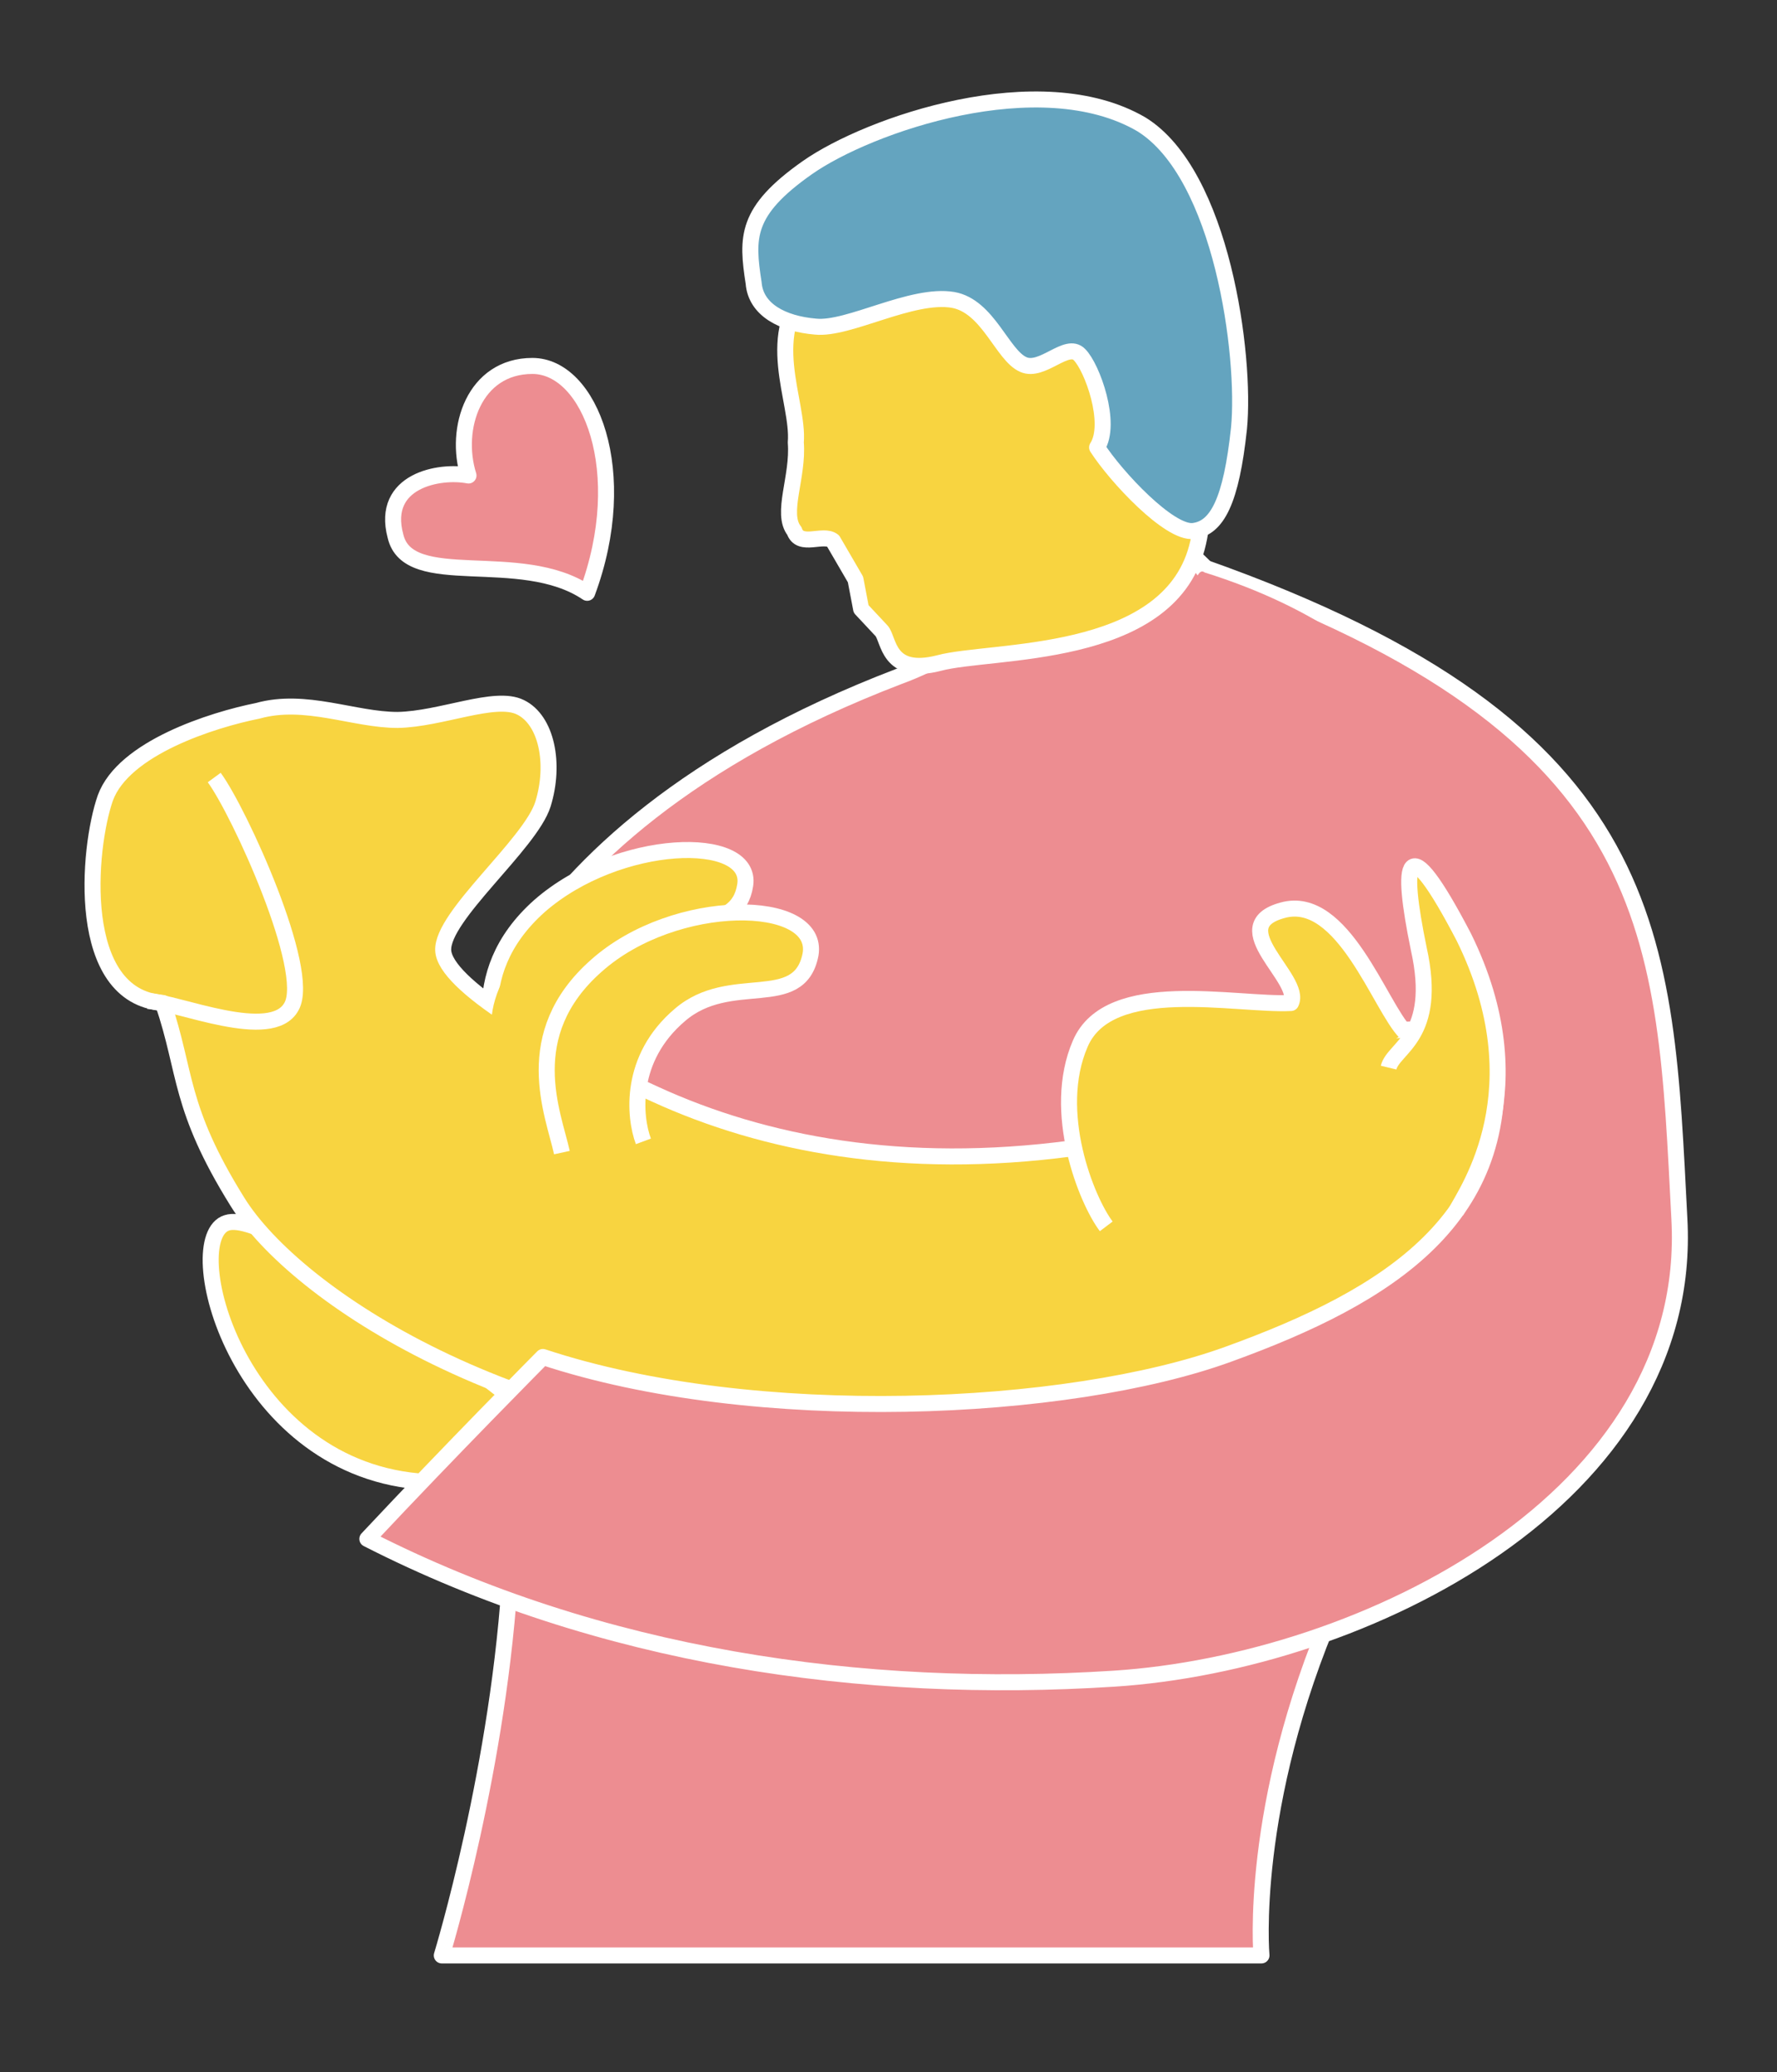 <?xml version="1.0" encoding="utf-8"?>
<!-- Generator: Adobe Illustrator 23.0.1, SVG Export Plug-In . SVG Version: 6.00 Build 0)  -->
<svg version="1.1" id="Livello_1" xmlns="http://www.w3.org/2000/svg" xmlns:xlink="http://www.w3.org/1999/xlink" x="0px" y="0px"
	 viewBox="0 0 253 295" style="enable-background:new 0 0 253 295;" xml:space="preserve">
<rect x="0" y="0" width="253" height="295" fill="#333333" stroke="none"/>
<style type="text/css">
	.st0{fill-rule:evenodd;clip-rule:evenodd;fill:#ED8D91;}
	.st1{fill:none;stroke:#FFFFFF;stroke-width:2.28;stroke-linecap:round;stroke-linejoin:round;stroke-miterlimit:10;}
	.st2{fill-rule:evenodd;clip-rule:evenodd;fill:#F8D440;}
	.st3{fill-rule:evenodd;clip-rule:evenodd;fill:#64A4BF;}
	.st4{fill:none;stroke:#FFFFFF;stroke-width:2.28;stroke-linejoin:round;stroke-miterlimit:10;}
</style>
<path class="st0" d="M171.3,80.5c-14.4-14.4-21.7,7.9-43.3,15.8c-60.6,23.2-62.3,60.6-62.3,60.6l151.7,32.6l2.4-57.2L171.3,80.5z"/>
<path class="st1" d="M171.3,80.5c-14.4-14.4-21.7,7.9-43.3,15.8c-60.6,23.2-62.3,60.6-62.3,60.6l151.7,32.6l2.4-57.2L171.3,80.5z"/>
<path class="st0" d="M62.9,278.4c0,0,8.3-27.1,9.8-55.3c0,0,58.6,2.9,117.2,5.9c-12.2,28.2-10.3,49.4-10.3,49.4H62.9z"/>
<path class="st1" d="M62.9,278.4c0,0,8.3-27.1,9.8-55.3c0,0,58.6,2.9,117.2,5.9c-12.2,28.2-10.3,49.4-10.3,49.4H62.9z"/>
<path class="st2" d="M115.7,40.2c7.6-7.2,25.9-12.4,35-6c9,6.2,24,27.8,19.7,43.8c-4.3,16-29.3,14.4-36.7,16.4
	c-7.4,1.9-7.1-3.4-8.2-4.6l-2.9-3.1l-0.8-4.2l-3.2-5.5c-1.4-1.1-4.7,1-5.5-1.4c-2-2.5,0.6-7.7,0.2-12.6
	C113.8,57.1,108.3,47.4,115.7,40.2z"/>
<path class="st1" d="M115.7,40.2c7.6-7.2,25.9-12.4,35-6c9,6.2,24,27.8,19.7,43.8c-4.3,16-29.3,14.4-36.7,16.4
	c-7.4,1.9-7.1-3.4-8.2-4.6l-2.9-3.1l-0.8-4.2l-3.2-5.5c-1.4-1.1-4.7,1-5.5-1.4c-2-2.5,0.6-7.7,0.2-12.6
	C113.8,57.1,108.3,47.4,115.7,40.2z"/>
<path class="st3" d="M116.1,46.5c-4.7-0.4-8.5-2.4-8.8-6.2c-1-6.5-1.2-10.2,7.6-16.4c8.8-6.2,33.2-14.6,47.6-6.2
	c11.5,7.1,14.9,33,13.9,43.3c-1.1,10.3-3.1,14.2-6.5,14.6c-3.4,0.4-11-7.7-13.7-11.9c2.2-3.4-0.7-11.4-2.5-13.2
	c-1.8-1.9-5.3,2.6-8,1.4c-3-1.3-5-8.3-10-9.2C129.8,41.7,120.8,47,116.1,46.5z"/>
<path class="st1" d="M116.1,46.5c-4.7-0.4-8.5-2.4-8.8-6.2c-1-6.5-1.2-10.2,7.6-16.4c8.8-6.2,33.2-14.6,47.6-6.2
	c11.5,7.1,14.9,33,13.9,43.3c-1.1,10.3-3.1,14.2-6.5,14.6c-3.4,0.4-11-7.7-13.7-11.9c2.2-3.4-0.7-11.4-2.5-13.2
	c-1.8-1.9-5.3,2.6-8,1.4c-3-1.3-5-8.3-10-9.2C129.8,41.7,120.8,47,116.1,46.5z"/>
<path class="st2" d="M59.5,210.9c-26-2.4-34-34.7-27.2-36.8c6.6-2.2,40.1,24.6,40.1,24.6L59.5,210.9z"/>
<path class="st4" d="M59.5,210.9c-26-2.4-34-34.7-27.2-36.8c6.6-2.2,40.1,24.6,40.1,24.6"/>
<path class="st2" d="M71.8,155.8c-1.2-5.5-6.1-16.9,5-26.8c11.2-9.8,30.4-10.3,29.3-3c-1.1,7.3-10.2,3.8-17.5,10.2
	c-7.3,6.2-6.5,14.5-5.2,18L71.8,155.8z"/>
<path class="st4" d="M71.8,155.8c-1.2-5.5-6.1-16.9,5-26.8c11.2-9.8,30.4-10.3,29.3-3c-1.1,7.3-10.2,3.8-17.5,10.2
	c-7.3,6.2-6.5,14.5-5.2,18"/>
<path class="st0" d="M83.6,84.4c6.4-17.2,0.4-32.3-7.8-32.3c-8.3,0-11.2,8.9-9.1,15.6c-4.1-0.8-12.5,0.7-10.4,8.6
	C58.1,84.2,74.1,78,83.6,84.4z"/>
<path class="st1" d="M83.6,84.4c6.4-17.2,0.4-32.3-7.8-32.3c-8.3,0-11.2,8.9-9.1,15.6c-4.1-0.8-12.5,0.7-10.4,8.6
	C58.1,84.2,74.1,78,83.6,84.4z"/>
<path class="st2" d="M152.6,163.5c-24,3.2-43.8-0.6-59.3-7.7c-15.5-7-30-15.7-30.2-20.5c-0.2-4.9,12.4-15.1,14.2-20.8
	c1.8-5.8,0.5-12-3.2-13.8c-3.6-1.8-11.3,1.7-17.5,1.8c-6.2,0-13.1-3.2-19.9-1.3c-6.5,1.3-19.1,5.3-21.7,12.4
	c-2.5,7.1-4.4,28.3,8.2,29.2c3.4,10,2.2,14.8,10.6,28.3c8.3,13.4,39.7,34,83.3,35.2c43.7,1.1,84.1-19.8,92.2-25.6l9.1-30.1
	c-3.6-5.4-20.2-4.6-31.1-2.4C176.1,150.3,159.8,160.3,152.6,163.5z"/>
<path class="st1" d="M152.6,163.5c-24,3.2-43.8-0.6-59.3-7.7c-15.5-7-30-15.7-30.2-20.5c-0.2-4.9,12.4-15.1,14.2-20.8
	c1.8-5.8,0.5-12-3.2-13.8c-3.6-1.8-11.3,1.7-17.5,1.8c-6.2,0-13.1-3.2-19.9-1.3c-6.5,1.3-19.1,5.3-21.7,12.4
	c-2.5,7.1-4.4,28.3,8.2,29.2c3.4,10,2.2,14.8,10.6,28.3c8.3,13.4,39.7,34,83.3,35.2c43.7,1.1,84.1-19.8,92.2-25.6l9.1-30.1
	c-3.6-5.4-20.2-4.6-31.1-2.4C176.1,150.3,159.8,160.3,152.6,163.5z"/>
<path class="st4" d="M30.5,110.7c3.6,4.9,13.9,27.5,11,32.6c-2.8,5.2-16.2-0.6-20.5-0.8"/>
<path class="st2" d="M157.5,174.6c-2.8-3.7-7.9-16.3-3.7-26c4.1-9.6,22.2-5.4,30-5.8c1.7-3.4-9.7-10.9-1.2-13.2
	c8.6-2.4,13.9,13.8,17.5,17.4L157.5,174.6z"/>
<path class="st4" d="M157.5,174.6c-2.8-3.7-7.9-16.3-3.7-26c4.1-9.6,22.2-5.4,30-5.8c1.7-3.4-9.7-10.9-1.2-13.2
	c8.6-2.4,13.9,13.8,17.5,17.4"/>
<path class="st0" d="M52.3,219.1c11.8-12.6,25-25.9,25-25.9c30.2,10,74.8,7.9,97.6-0.4c22.9-8.3,40.6-19.4,37.9-43.8
	c-2.5-24.5-45.8-72-41.6-68.3c66,23.3,65.8,52.8,67.9,92.8c2.2,39.8-44.9,63.2-80.5,65.5C122.8,241.3,85.4,236,52.3,219.1z"/>
<path class="st1" d="M52.3,219.1c11.8-12.6,25-25.9,25-25.9c30.2,10,74.8,7.9,97.6-0.4c22.9-8.3,40.6-19.4,37.9-43.8
	c-2.5-24.5-45.8-72-41.6-68.3c66,23.3,65.8,52.8,67.9,92.8c2.2,39.8-44.9,63.2-80.5,65.5C122.8,241.3,85.4,236,52.3,219.1z"/>
<path class="st2" d="M74.8,157.5c-2-3.2-7.9-9.5-2.9-18.5c4.9-8.9,17.3-13.7,18.2-8.6c1,4.9-5.6,4.8-9,10.6
	c-3.2,5.8-0.8,10.9,0.8,12.8L74.8,157.5z"/>
<path class="st2" d="M80,164.1c-1.2-5.5-6.2-16.8,4.9-26.6c11.2-10,31.9-9.7,30.5-1.6c-1.6,8.2-11.4,2.4-18.6,8.6
	c-7.3,6.2-6.5,14.5-5.2,18L80,164.1z"/>
<path class="st4" d="M80,164.1c-1.2-5.5-6.2-16.8,4.9-26.6c11.2-10,31.9-9.7,30.5-1.6c-1.6,8.2-11.4,2.4-18.6,8.6
	c-7.3,6.2-6.5,14.5-5.2,18"/>
<path class="st0" d="M167.3,104.1c1.1-11.4,2.2-24.2,4.2-22.6c31.9,10,41.2,31.3,42.2,48.5c1.1,17.3-34.6-13-40.7-16
	C167,111.2,166.4,115.5,167.3,104.1z"/>
<path class="st2" d="M197.7,152c0.7-2.9,7.1-4.3,4.3-16.9c-2.6-12.6-2-17.8,6.4-1.7c10.7,21.7,0.5,36-1.1,39.1L197.7,152z"/>
<path class="st4" d="M197.7,152c0.7-2.9,7.1-4.3,4.3-16.9c-2.6-12.6-2-17.8,6.4-1.7c10.7,21.7,0.5,36-1.1,39.1"/>
</svg>
